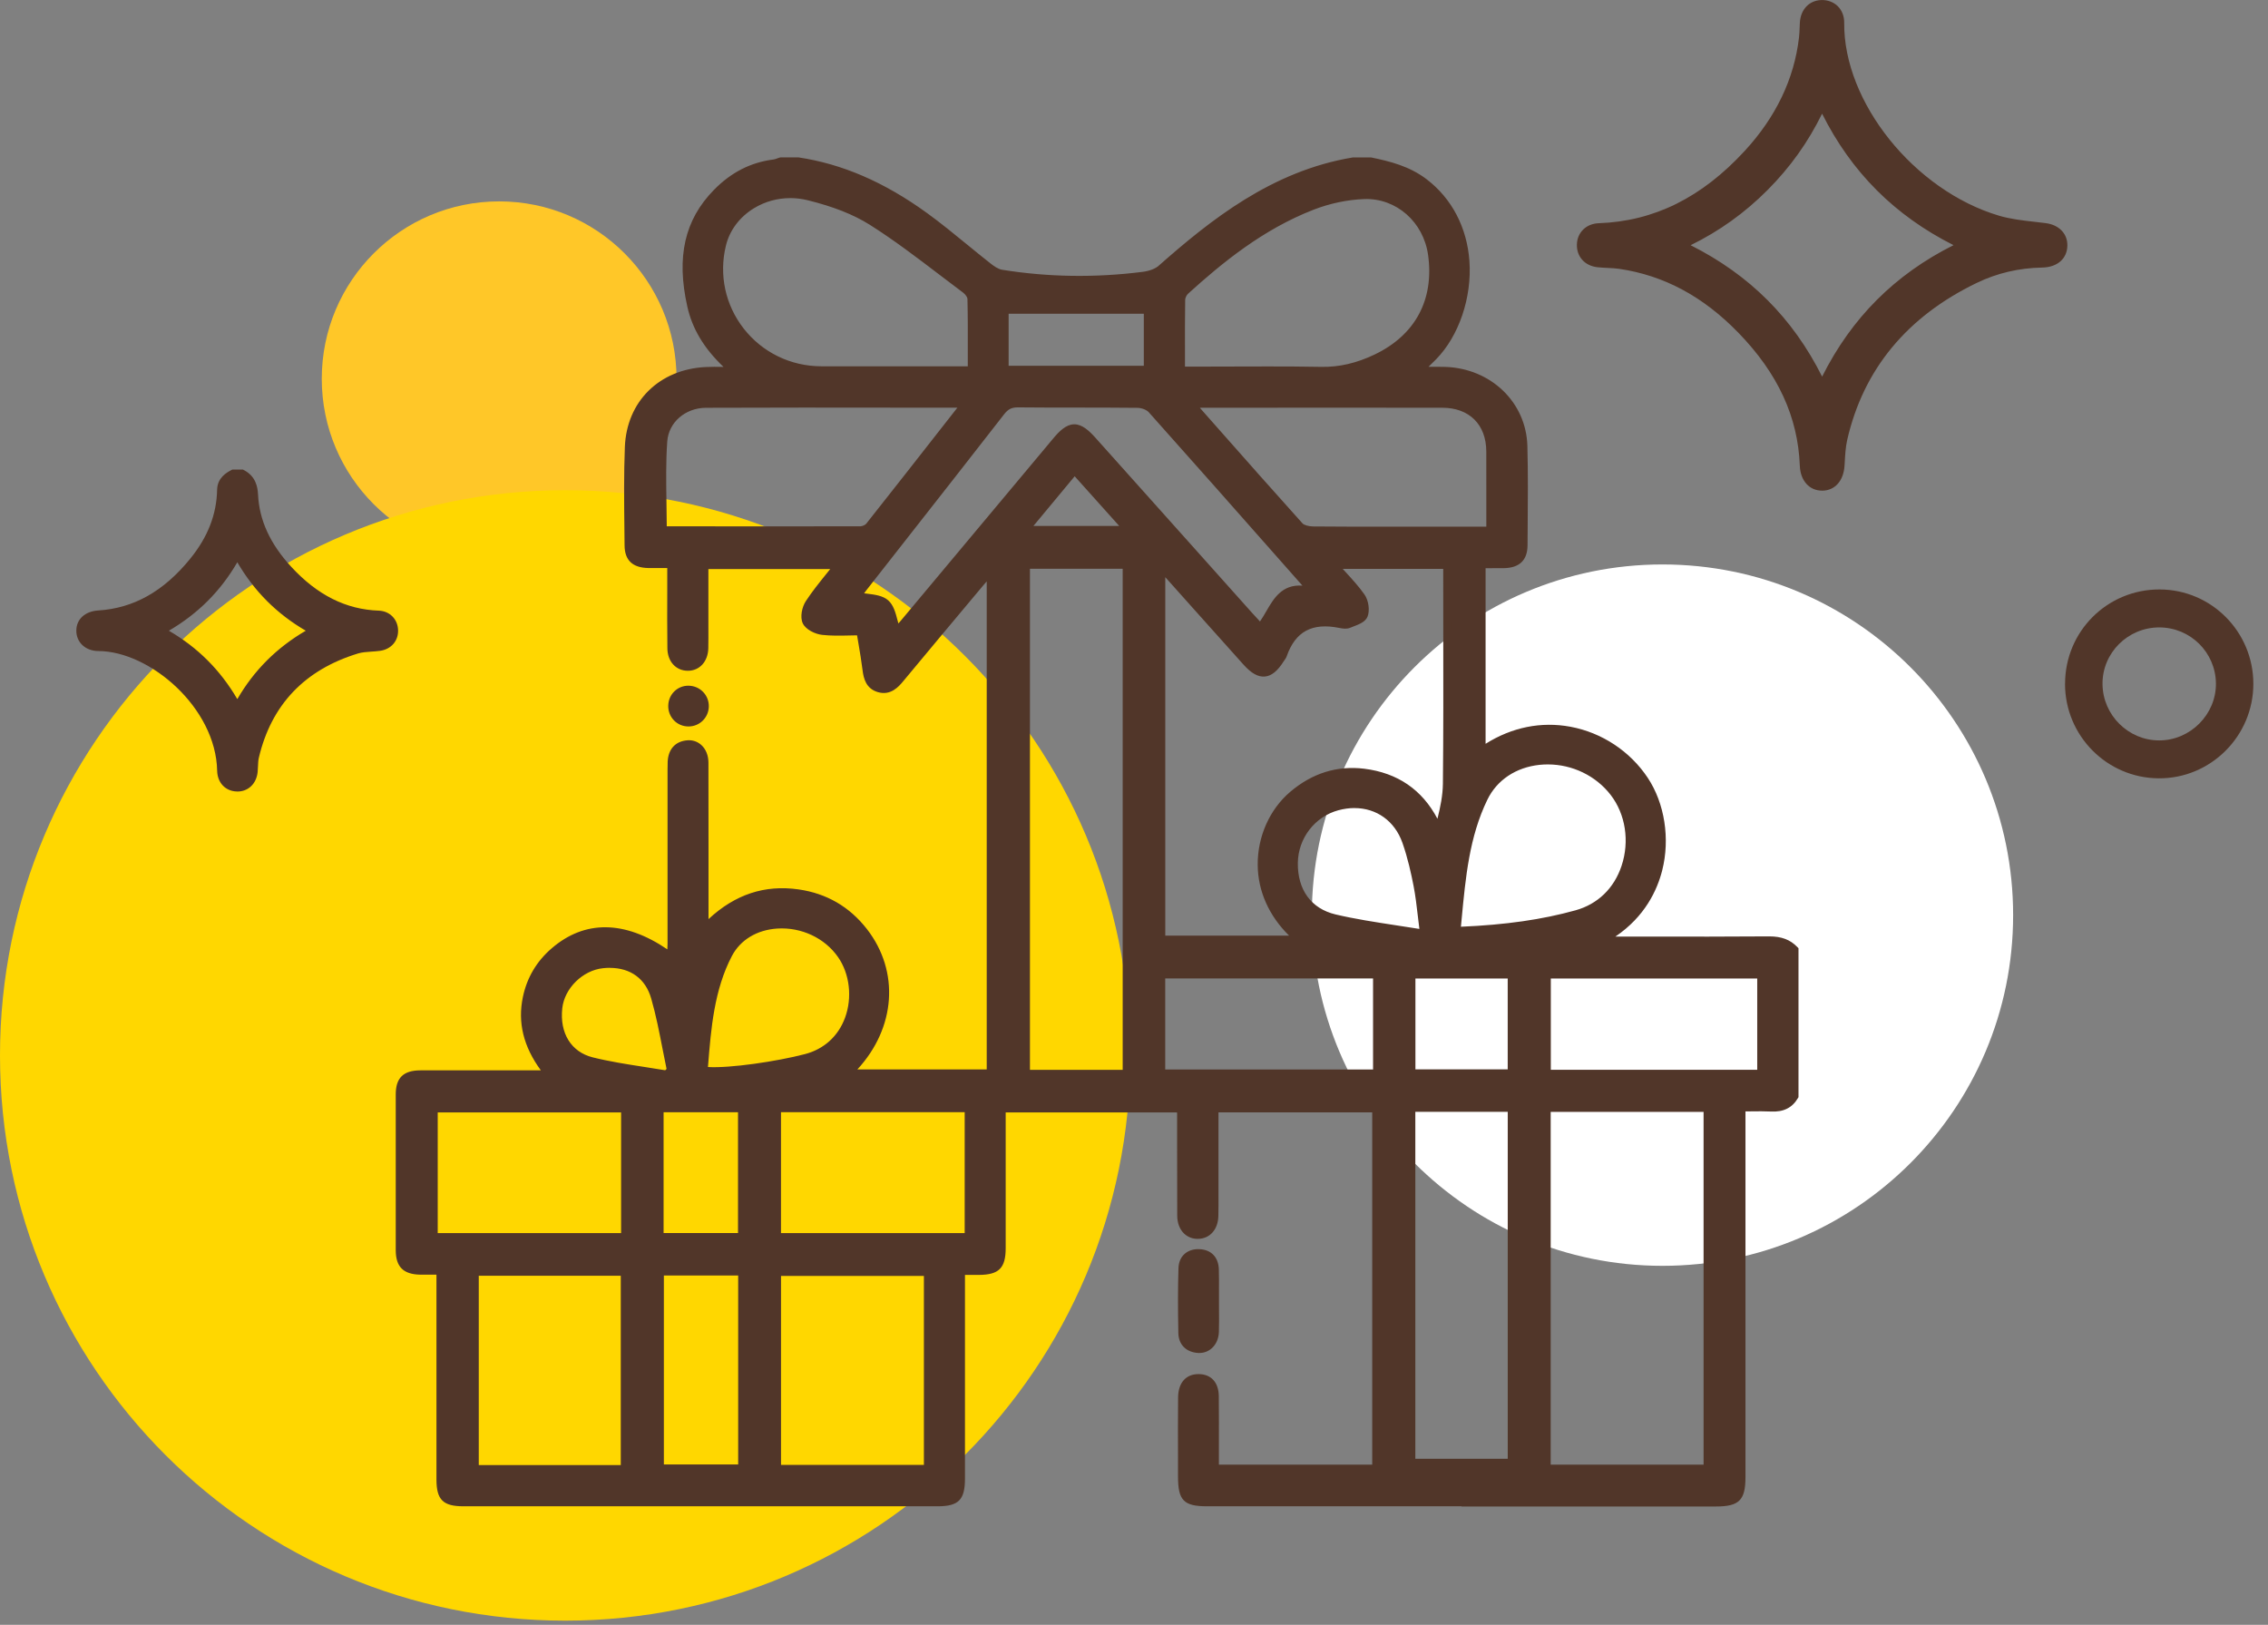 <svg width="141" height="101" viewBox="0 0 141 101" fill="none" xmlns="http://www.w3.org/2000/svg">
<rect x="0" y="0" width="141" height="101" fill="#808080" stroke="none"/>
<g clip-path="url(#clip0_1_256)">
<path d="M31.032 34.574C37.123 34.574 42.06 29.637 42.06 23.546C42.06 17.455 37.123 12.518 31.032 12.518C24.942 12.518 20.004 17.455 20.004 23.546C20.004 29.637 24.942 34.574 31.032 34.574Z" fill="#FFC728"/>
<path d="M103.355 78.686C115.395 78.686 125.155 68.926 125.155 56.886C125.155 44.847 115.395 35.087 103.355 35.087C91.316 35.087 81.556 44.847 81.556 56.886C81.556 68.926 91.316 78.686 103.355 78.686Z" fill="white"/>
<path d="M35.136 100.742C54.541 100.742 70.271 85.011 70.271 65.606C70.271 46.201 54.541 30.471 35.136 30.471C15.731 30.471 0 46.201 0 65.606C0 85.011 15.731 100.742 35.136 100.742Z" fill="#FFD700"/>
<path d="M15.003 29.573C15.475 29.827 15.629 30.23 15.655 30.758C15.744 32.617 16.591 34.156 17.819 35.49C19.355 37.159 21.197 38.259 23.538 38.342C24.023 38.359 24.354 38.721 24.362 39.183C24.372 39.65 24.072 40.001 23.579 40.07C23.102 40.139 22.602 40.111 22.151 40.25C18.74 41.288 16.542 43.504 15.716 47.01C15.647 47.307 15.662 47.628 15.632 47.936C15.578 48.487 15.231 48.823 14.734 48.813C14.239 48.805 13.893 48.451 13.88 47.9C13.803 43.943 9.666 40.098 6.119 40.083C5.509 40.083 5.122 39.701 5.124 39.196C5.127 38.683 5.509 38.367 6.13 38.329C8.663 38.167 10.574 36.874 12.123 34.966C13.187 33.656 13.844 32.166 13.877 30.448C13.885 29.991 14.18 29.76 14.534 29.57H15.001L15.003 29.573ZM9.694 39.208C11.951 40.357 13.603 42.032 14.754 44.261C15.901 42.017 17.565 40.365 19.807 39.206C17.558 38.052 15.903 36.387 14.752 34.151C13.6 36.403 11.926 38.057 9.694 39.211V39.208Z" fill="#513629"/>
<path d="M14.754 49.2C14.754 49.2 14.739 49.2 14.731 49.2C14.021 49.187 13.516 48.659 13.5 47.91C13.423 43.989 9.312 40.483 6.122 40.47C5.711 40.47 5.345 40.327 5.093 40.073C4.865 39.842 4.742 39.532 4.745 39.196C4.75 38.49 5.286 37.998 6.112 37.947C8.315 37.808 10.184 36.754 11.828 34.728C12.921 33.381 13.467 31.979 13.498 30.442C13.513 29.691 14.103 29.37 14.357 29.234L14.441 29.188H15.103L15.188 29.234C15.906 29.622 16.019 30.278 16.042 30.74C16.119 32.338 16.793 33.807 18.104 35.231C19.727 36.992 21.51 37.888 23.554 37.959C24.231 37.985 24.733 38.495 24.749 39.178C24.764 39.844 24.315 40.357 23.636 40.455C23.448 40.48 23.261 40.496 23.079 40.506C22.787 40.527 22.51 40.544 22.264 40.619C18.945 41.629 16.868 43.809 16.093 47.1C16.055 47.259 16.047 47.438 16.039 47.628C16.034 47.743 16.029 47.861 16.019 47.977C15.947 48.713 15.439 49.203 14.754 49.203V49.2ZM14.639 29.958C14.367 30.117 14.27 30.25 14.267 30.458C14.234 32.148 13.616 33.748 12.426 35.213C10.638 37.416 8.586 38.562 6.16 38.716C5.734 38.744 5.517 38.906 5.514 39.203C5.514 39.334 5.558 39.449 5.64 39.534C5.747 39.642 5.919 39.703 6.124 39.703C10.005 39.719 14.19 43.93 14.27 47.897C14.277 48.233 14.449 48.428 14.744 48.433C14.747 48.433 14.752 48.433 14.754 48.433C15.142 48.433 15.231 48.102 15.252 47.903C15.262 47.8 15.267 47.697 15.27 47.595C15.28 47.377 15.29 47.154 15.344 46.925C16.188 43.35 18.44 40.98 22.041 39.885C22.369 39.785 22.705 39.762 23.028 39.739C23.202 39.726 23.369 39.716 23.528 39.693C23.82 39.652 23.987 39.47 23.979 39.193C23.974 38.924 23.792 38.736 23.526 38.726C21.266 38.644 19.307 37.672 17.537 35.749C16.098 34.187 15.357 32.558 15.272 30.773C15.252 30.35 15.149 30.117 14.9 29.955H14.639V29.958ZM14.757 45.102L14.413 44.438C13.282 42.25 11.682 40.652 9.52 39.552L8.851 39.211L9.517 38.867C11.702 37.739 13.303 36.136 14.408 33.974L14.749 33.304L15.093 33.971C16.211 36.149 17.811 37.746 19.981 38.859L20.645 39.201L19.981 39.544C17.794 40.675 16.196 42.273 15.095 44.432L14.754 45.099L14.757 45.102ZM10.497 39.206C12.292 40.247 13.693 41.647 14.754 43.458C15.796 41.665 17.196 40.265 19.009 39.206C17.209 38.157 15.808 36.757 14.754 34.951C13.711 36.746 12.31 38.147 10.5 39.206H10.497Z" fill="#513629"/>
<path d="M128.143 15.247C128.14 15.85 127.712 16.229 126.958 16.244C125.473 16.273 124.052 16.596 122.724 17.237C118.443 19.304 115.55 22.541 114.465 27.247C114.34 27.791 114.322 28.362 114.286 28.924C114.242 29.652 113.875 30.111 113.286 30.117C112.691 30.122 112.306 29.665 112.278 28.939C112.149 25.554 110.654 22.787 108.349 20.417C106.246 18.253 103.748 16.778 100.716 16.334C100.265 16.268 99.803 16.283 99.349 16.232C98.76 16.165 98.403 15.762 98.416 15.213C98.429 14.672 98.821 14.28 99.406 14.259C103.217 14.126 106.238 12.369 108.749 9.641C110.641 7.586 111.896 5.199 112.221 2.383C112.257 2.07 112.26 1.752 112.278 1.434C112.311 0.808 112.68 0.403 113.239 0.387C113.827 0.369 114.273 0.772 114.268 1.418C114.222 6.414 118.589 12.12 124.167 13.777C125.116 14.059 126.135 14.123 127.127 14.252C127.732 14.329 128.143 14.695 128.14 15.249L128.143 15.247ZM104.202 15.237C108.39 17.15 111.39 20.148 113.278 24.303C115.173 20.143 118.166 17.14 122.336 15.242C118.164 13.329 115.166 10.338 113.27 6.163C112.373 8.22 111.154 9.994 109.61 11.541C108.056 13.1 106.271 14.329 104.202 15.237Z" fill="#513629"/>
<path d="M113.273 30.499C112.483 30.499 111.929 29.878 111.893 28.952C111.778 25.913 110.529 23.21 108.074 20.684C105.876 18.422 103.45 17.122 100.662 16.711C100.432 16.678 100.196 16.665 99.947 16.655C99.739 16.645 99.524 16.634 99.308 16.611C98.529 16.524 98.016 15.957 98.034 15.203C98.052 14.449 98.613 13.903 99.395 13.875C102.827 13.754 105.794 12.285 108.469 9.379C110.411 7.271 111.544 4.901 111.842 2.336C111.867 2.126 111.875 1.916 111.883 1.69C111.885 1.598 111.89 1.505 111.896 1.413C111.939 0.592 112.475 0.026 113.229 0.003C113.619 -0.01 113.988 0.126 114.25 0.382C114.514 0.641 114.658 1.01 114.653 1.421C114.606 6.355 119.015 11.844 124.278 13.408C124.983 13.618 125.757 13.706 126.506 13.79C126.732 13.816 126.955 13.841 127.178 13.87C128.002 13.975 128.532 14.518 128.527 15.252C128.522 16.073 127.909 16.614 126.965 16.632C125.519 16.657 124.149 16.978 122.893 17.586C118.559 19.676 115.85 22.956 114.842 27.334C114.74 27.78 114.712 28.268 114.686 28.742L114.673 28.947C114.617 29.883 114.076 30.494 113.293 30.501H113.278L113.273 30.499ZM113.278 0.769C113.278 0.769 113.26 0.769 113.252 0.769C112.77 0.785 112.678 1.203 112.665 1.452C112.66 1.541 112.657 1.631 112.652 1.721C112.642 1.949 112.634 2.188 112.606 2.426C112.291 5.158 111.088 7.671 109.036 9.902C106.215 12.967 103.071 14.518 99.421 14.644C99.047 14.657 98.811 14.88 98.8 15.221C98.793 15.575 99.008 15.803 99.393 15.847C99.585 15.867 99.778 15.878 99.983 15.888C100.239 15.901 100.506 15.914 100.773 15.952C103.694 16.38 106.335 17.794 108.623 20.148C111.216 22.818 112.537 25.688 112.66 28.924C112.67 29.168 112.747 29.729 113.27 29.729H113.278C113.773 29.724 113.881 29.206 113.899 28.898L113.911 28.696C113.94 28.191 113.97 27.67 114.086 27.16C115.15 22.543 117.999 19.089 122.552 16.891C123.908 16.237 125.388 15.891 126.945 15.86C127.478 15.85 127.75 15.644 127.753 15.244C127.755 14.767 127.281 14.654 127.076 14.629C126.858 14.601 126.637 14.575 126.414 14.552C125.632 14.465 124.824 14.372 124.055 14.144C118.489 12.492 113.829 6.663 113.881 1.413C113.881 1.211 113.822 1.044 113.709 0.931C113.601 0.826 113.452 0.772 113.275 0.772L113.278 0.769ZM113.278 25.231L112.929 24.462C111.07 20.371 108.164 17.468 104.043 15.585L103.26 15.229L104.048 14.883C106.066 13.998 107.797 12.816 109.339 11.269C110.872 9.728 112.044 8.007 112.916 6.006L113.263 5.216L113.619 6.004C115.478 10.1 118.382 13.005 122.495 14.893L123.262 15.244L122.495 15.593C118.4 17.458 115.499 20.358 113.627 24.464L113.275 25.234L113.278 25.231ZM105.104 15.242C108.769 17.086 111.454 19.768 113.28 23.41C115.117 19.753 117.799 17.07 121.449 15.239C117.789 13.393 115.104 10.707 113.278 7.066C112.409 8.84 111.295 10.4 109.887 11.813C108.469 13.236 106.9 14.362 105.107 15.242H105.104Z" fill="#513629"/>
<path d="M128.384 42.504C128.384 39.244 131.01 36.628 134.27 36.641C137.488 36.654 140.089 39.275 140.089 42.509C140.089 45.758 137.434 48.405 134.2 48.382C130.979 48.359 128.381 45.733 128.381 42.504H128.384ZM134.241 39.001C132.282 39.001 130.689 40.591 130.712 42.532C130.733 44.453 132.315 46.023 134.231 46.025C136.17 46.028 137.783 44.407 137.763 42.481C137.739 40.55 136.175 39.003 134.241 39.001Z" fill="#513629"/>
<path d="M111.562 68.12C111.239 68.676 110.747 68.858 110.121 68.828C109.533 68.797 108.941 68.82 108.269 68.82V69.766C108.269 77.114 108.269 84.462 108.269 91.809C108.269 93.099 107.992 93.379 106.694 93.379C96.146 93.379 85.595 93.379 75.047 93.379C73.741 93.379 73.493 93.125 73.493 91.794C73.493 90.155 73.482 88.516 73.498 86.88C73.505 86.09 73.875 85.677 74.511 85.677C75.136 85.677 75.511 86.072 75.516 86.8C75.529 88.285 75.521 89.773 75.521 91.309H85.569V68.899H75.498C75.498 70.474 75.498 72.031 75.498 73.587C75.498 74.257 75.511 74.929 75.493 75.598C75.475 76.301 75.077 76.745 74.495 76.76C73.885 76.775 73.454 76.314 73.449 75.575C73.436 73.464 73.444 71.356 73.441 69.246C73.441 69.148 73.423 69.053 73.408 68.899H62.272C62.272 69.166 62.272 69.433 62.272 69.697C62.272 72.328 62.272 74.96 62.272 77.591C62.272 78.694 61.967 78.994 60.862 78.999C60.518 78.999 60.177 78.999 59.741 78.999C59.741 79.322 59.741 79.586 59.741 79.85C59.741 83.872 59.741 87.893 59.741 91.914C59.741 93.094 59.469 93.379 58.307 93.381C48.477 93.384 38.647 93.384 28.819 93.381C27.69 93.381 27.395 93.084 27.395 91.978C27.395 87.957 27.395 83.936 27.395 79.914C27.395 79.645 27.395 79.373 27.395 78.981C26.949 78.981 26.541 78.989 26.131 78.981C25.223 78.963 24.867 78.617 24.864 77.716C24.859 74.49 24.859 71.264 24.864 68.035C24.864 67.14 25.223 66.794 26.144 66.794C28.526 66.789 30.909 66.794 33.292 66.794C33.533 66.794 33.771 66.794 34.151 66.794C32.948 65.34 32.389 63.811 32.763 62.034C33.007 60.877 33.579 59.913 34.474 59.143C36.52 57.381 38.998 57.484 41.719 59.492C41.734 59.19 41.76 58.931 41.76 58.674C41.763 55.124 41.76 51.575 41.76 48.026C41.76 47.803 41.755 47.579 41.765 47.356C41.799 46.72 42.119 46.323 42.765 46.276C43.343 46.236 43.781 46.718 43.784 47.4C43.794 49.982 43.789 52.562 43.789 55.145C43.789 55.958 43.789 56.774 43.789 57.748C45.443 56.014 47.336 55.222 49.603 55.543C51.272 55.779 52.647 56.571 53.686 57.905C55.779 60.59 55.386 64.206 52.68 66.735H61.598V35.477C61.346 35.756 61.151 35.964 60.969 36.182C59.297 38.18 57.622 40.178 55.958 42.181C55.607 42.604 55.23 42.96 54.632 42.776C54.075 42.604 53.94 42.14 53.876 41.611C53.781 40.829 53.632 40.055 53.501 39.239C52.675 39.239 51.901 39.298 51.144 39.214C50.78 39.172 50.282 38.937 50.144 38.644C50.003 38.352 50.118 37.808 50.318 37.503C50.849 36.697 51.485 35.964 52.144 35.12H43.786C43.786 36.218 43.786 37.326 43.786 38.436C43.786 39.057 43.799 39.678 43.784 40.298C43.766 40.986 43.348 41.442 42.771 41.442C42.188 41.442 41.76 41.001 41.752 40.298C41.732 38.588 41.745 36.877 41.745 35.054C41.242 35.054 40.78 35.061 40.319 35.054C39.485 35.036 39.098 34.705 39.09 33.9C39.072 31.863 39.026 29.827 39.108 27.793C39.218 25.067 41.152 23.205 43.891 23.069C44.402 23.043 44.912 23.066 45.658 23.066C44.243 21.858 43.34 20.576 42.983 18.986C42.409 16.416 42.601 14 44.566 11.992C45.553 10.982 46.723 10.343 48.136 10.169C48.279 10.151 48.415 10.084 48.554 10.041C48.903 10.041 49.249 10.041 49.598 10.041C52.532 10.472 55.117 11.736 57.486 13.452C58.848 14.436 60.118 15.552 61.444 16.591C61.685 16.78 61.977 16.975 62.267 17.022C65.196 17.494 68.14 17.527 71.082 17.152C71.474 17.104 71.925 16.965 72.213 16.711C75.713 13.621 79.373 10.828 84.156 10.041H85.2C86.39 10.287 87.544 10.582 88.549 11.349C92.225 14.149 91.566 19.658 89.103 22.161C88.852 22.418 88.591 22.664 88.183 23.061C88.883 23.061 89.368 23.049 89.855 23.061C92.55 23.148 94.638 25.118 94.71 27.721C94.766 29.778 94.733 31.84 94.72 33.9C94.715 34.695 94.323 35.046 93.502 35.061C93.038 35.069 92.573 35.061 92.114 35.061V46.715C95.877 44.043 100.247 45.492 102.237 48.492C104.055 51.234 103.843 56.166 99.575 58.438C99.903 58.453 100.137 58.474 100.373 58.474C103.573 58.474 106.774 58.489 109.975 58.464C110.608 58.459 111.131 58.592 111.567 59.046V68.132L111.562 68.12ZM80.812 58.417C77.337 55.563 78.132 51.329 80.371 49.421C81.651 48.333 83.125 47.833 84.779 48.038C86.99 48.313 88.547 49.505 89.432 51.649C89.696 50.652 89.95 49.69 89.957 48.726C90.001 44.435 89.975 40.142 89.975 35.849V35.11H82.897C83.531 35.828 84.136 36.423 84.615 37.108C84.818 37.398 84.903 37.936 84.772 38.247C84.659 38.516 84.174 38.647 83.833 38.79C83.687 38.852 83.484 38.821 83.318 38.788C81.594 38.439 80.358 38.983 79.753 40.709C79.722 40.801 79.65 40.878 79.599 40.963C78.932 42.024 78.337 42.083 77.499 41.152C75.921 39.401 74.354 37.639 72.785 35.885C72.615 35.695 72.441 35.508 72.184 35.231V58.423H80.807L80.812 58.417ZM96.149 68.858V91.302H106.166V68.858H96.149ZM70.051 66.76V35.1H63.773V66.76H70.051ZM87.734 68.856V90.937H93.992V68.856H87.734ZM60.423 23.028C60.423 21.484 60.438 20.027 60.405 18.571C60.4 18.368 60.203 18.114 60.023 17.978C58.099 16.544 56.227 15.024 54.199 13.749C53.029 13.013 51.642 12.536 50.288 12.203C47.825 11.595 45.417 13.016 44.881 15.208C43.909 19.194 46.92 23.015 51.052 23.025C53.906 23.033 56.758 23.025 59.613 23.025H60.42L60.423 23.028ZM73.413 23.046C73.785 23.046 74.054 23.046 74.323 23.046C76.929 23.046 79.535 23.013 82.138 23.061C83.369 23.084 84.487 22.787 85.575 22.266C88.208 21.005 89.437 18.724 89.039 15.826C88.747 13.693 86.959 12.039 84.803 12.118C83.713 12.159 82.579 12.403 81.561 12.8C78.56 13.967 76.055 15.919 73.692 18.063C73.546 18.194 73.426 18.435 73.423 18.627C73.4 20.061 73.41 21.497 73.41 23.046H73.413ZM55.737 39.257C55.889 39.088 56.055 38.916 56.209 38.734C59.361 34.966 62.511 31.196 65.665 27.429C66.547 26.375 66.999 26.365 67.919 27.393C71.164 31.017 74.406 34.643 77.647 38.267C77.87 38.519 78.104 38.762 78.347 39.026C79.25 37.97 79.445 36.164 81.589 36.777C81.353 36.474 81.274 36.359 81.181 36.254C77.993 32.645 74.811 29.034 71.602 25.446C71.41 25.231 71.013 25.098 70.71 25.093C68.23 25.064 65.747 25.093 63.265 25.064C62.785 25.059 62.505 25.226 62.221 25.593C59.371 29.252 56.502 32.899 53.642 36.551C53.511 36.721 53.396 36.903 53.283 37.067C53.916 37.205 54.653 37.164 55.047 37.513C55.445 37.864 55.502 38.603 55.737 39.26V39.257ZM59.99 25.154C59.802 25.11 59.736 25.082 59.669 25.082C54.411 25.082 49.151 25.067 43.894 25.09C42.514 25.095 41.324 26.057 41.229 27.419C41.101 29.237 41.198 31.071 41.198 32.899C41.298 32.93 41.368 32.971 41.434 32.971C45.453 32.976 49.472 32.981 53.488 32.971C53.678 32.971 53.934 32.863 54.05 32.717C56.02 30.232 57.974 27.732 59.992 25.157L59.99 25.154ZM92.661 32.992C92.661 31.268 92.668 29.66 92.661 28.05C92.65 26.236 91.496 25.09 89.665 25.087C84.68 25.08 79.691 25.085 74.706 25.087C74.531 25.087 74.359 25.126 74.088 25.157C76.37 27.737 78.563 30.232 80.786 32.699C80.961 32.894 81.348 32.974 81.64 32.979C83.849 33.002 86.057 32.992 88.265 32.992C89.698 32.992 91.135 32.992 92.666 32.992H92.661ZM57.697 91.317V79.055H48.303V91.317H57.697ZM38.849 91.327V79.045H29.509V91.327H38.849ZM48.297 68.879V76.906H60.231V68.879H48.297ZM38.87 68.894H26.957V76.906H38.87V68.894ZM90.542 57.874C93.163 57.779 95.61 57.505 98.021 56.833C101.388 55.897 102.214 51.68 100.337 49.254C98.182 46.469 93.681 46.62 92.235 49.603C90.991 52.17 90.822 54.983 90.542 57.871V57.874ZM85.618 60.564H72.184V66.735H85.618V60.564ZM109.5 66.758V60.569H96.154V66.758H109.5ZM43.737 66.558C45.045 66.74 48.351 66.232 50.111 65.77C53.096 64.988 53.765 61.434 52.311 59.346C50.585 56.866 46.592 56.794 45.276 59.305C44.094 61.562 43.94 64.073 43.737 66.555V66.558ZM41.016 79.03V91.286H46.148V79.03H41.016ZM88.539 58.048C88.38 56.84 88.306 55.927 88.134 55.032C87.954 54.111 87.742 53.191 87.431 52.309C86.788 50.48 85.021 49.611 83.138 50.118C81.576 50.541 80.453 51.996 80.43 53.629C80.404 55.358 81.284 56.689 82.974 57.089C84.741 57.507 86.554 57.715 88.542 58.048H88.539ZM40.998 68.881V76.903H46.141V68.881H40.998ZM93.989 66.73V60.569H87.739V66.73H93.989ZM41.442 66.799L41.722 66.524C41.398 65.009 41.16 63.47 40.732 61.985C40.293 60.462 39.049 59.759 37.462 59.926C36.074 60.072 34.853 61.272 34.702 62.642C34.525 64.255 35.282 65.596 36.787 65.97C38.313 66.35 39.888 66.529 41.442 66.799ZM71.366 22.992V19.248H62.449V22.992H71.366ZM70.153 32.948C68.974 31.632 67.904 30.442 66.804 29.214C65.763 30.468 64.765 31.668 63.703 32.948H70.153Z" fill="#513629"/>
<path d="M90.871 93.633C85.595 93.633 80.322 93.633 75.047 93.633C73.593 93.633 73.239 93.271 73.236 91.791V90.717C73.231 89.457 73.228 88.155 73.241 86.872C73.249 85.959 73.723 85.416 74.511 85.416C75.293 85.416 75.765 85.931 75.772 86.793C75.783 87.844 75.78 88.893 75.778 89.963V91.045H85.31V69.148H75.752V73.58C75.752 73.78 75.752 73.977 75.752 74.177C75.754 74.641 75.757 75.124 75.744 75.598C75.724 76.424 75.221 76.991 74.498 77.009C74.154 77.022 73.844 76.901 73.608 76.675C73.341 76.416 73.19 76.024 73.187 75.57C73.18 74.152 73.18 72.731 73.18 71.313C73.18 70.62 73.18 69.93 73.18 69.24C73.18 69.212 73.18 69.181 73.174 69.151H62.523V72.218C62.523 74.008 62.523 75.796 62.523 77.586C62.523 78.824 62.103 79.245 60.856 79.25C60.626 79.25 60.395 79.25 60.136 79.25H59.992V82.861C59.992 85.877 59.992 88.893 59.992 91.909C59.992 93.23 59.597 93.63 58.302 93.633C48.472 93.635 38.644 93.635 28.814 93.633C27.544 93.633 27.137 93.23 27.134 91.973C27.134 89.068 27.134 86.165 27.134 83.261V79.235H26.975C26.683 79.235 26.4 79.237 26.121 79.235C25.072 79.214 24.605 78.745 24.603 77.714C24.598 74.295 24.598 71.128 24.603 68.032C24.603 66.999 25.077 66.537 26.139 66.535C27.824 66.529 29.509 66.532 31.194 66.532H33.623C32.54 65.055 32.176 63.56 32.507 61.977C32.758 60.772 33.363 59.751 34.302 58.946C36.351 57.181 38.829 57.207 41.488 59.013C41.496 58.895 41.501 58.779 41.501 58.669C41.501 56.184 41.501 53.699 41.501 51.216V48.02V47.859C41.501 47.684 41.501 47.51 41.509 47.338C41.55 46.551 42.001 46.069 42.748 46.017C43.068 45.994 43.376 46.102 43.609 46.318C43.886 46.574 44.04 46.959 44.043 47.397C44.05 49.282 44.05 51.17 44.048 53.055V57.133C45.705 55.594 47.541 54.989 49.641 55.286C51.38 55.532 52.809 56.358 53.891 57.746C55.948 60.387 55.684 63.901 53.301 66.478H61.344V36.141C61.282 36.21 61.223 36.277 61.167 36.344L60.659 36.949C59.156 38.744 57.651 40.539 56.156 42.342C55.884 42.668 55.378 43.273 54.555 43.017C53.852 42.799 53.688 42.199 53.622 41.64C53.555 41.099 53.465 40.568 53.37 40.006C53.342 39.837 53.314 39.665 53.283 39.493C53.116 39.493 52.95 39.498 52.785 39.503C52.209 39.516 51.665 39.526 51.113 39.465C50.664 39.413 50.093 39.134 49.91 38.752C49.721 38.357 49.862 37.721 50.103 37.359C50.485 36.777 50.918 36.239 51.377 35.669C51.455 35.572 51.534 35.474 51.614 35.374H44.04V38.434C44.04 38.621 44.04 38.806 44.04 38.993C44.04 39.421 44.045 39.865 44.035 40.301C44.014 41.122 43.494 41.696 42.765 41.696C42.024 41.696 41.498 41.122 41.491 40.298C41.475 39.083 41.48 37.885 41.483 36.615C41.483 36.185 41.483 35.751 41.483 35.31H41.275C40.944 35.31 40.627 35.313 40.309 35.31C39.321 35.29 38.836 34.828 38.829 33.902L38.818 32.84C38.8 31.184 38.78 29.47 38.847 27.785C38.959 24.957 40.98 22.959 43.871 22.815C44.215 22.797 44.563 22.802 44.963 22.807C44.968 22.807 44.974 22.807 44.979 22.807C43.758 21.643 43.037 20.435 42.727 19.043C42.04 15.965 42.563 13.667 44.376 11.813C45.451 10.713 46.669 10.092 48.097 9.912C48.167 9.905 48.243 9.874 48.328 9.843C48.377 9.825 48.423 9.807 48.472 9.794L48.549 9.782H49.628C52.355 10.187 54.971 11.315 57.63 13.241C58.494 13.867 59.333 14.554 60.146 15.219C60.618 15.606 61.108 16.006 61.595 16.388C61.777 16.532 62.049 16.727 62.3 16.768C65.155 17.229 68.097 17.273 71.041 16.898C71.454 16.845 71.826 16.704 72.033 16.519C75.231 13.698 79.066 10.618 84.105 9.787H84.146H85.241C86.403 10.025 87.624 10.328 88.693 11.143C90.26 12.338 91.204 14.144 91.353 16.229C91.514 18.494 90.699 20.894 89.275 22.341C89.132 22.487 88.983 22.631 88.808 22.802H88.819C89.198 22.8 89.527 22.797 89.852 22.807C92.689 22.9 94.882 25.01 94.956 27.716C95.002 29.414 94.987 31.14 94.974 32.809L94.966 33.902C94.959 34.823 94.466 35.3 93.494 35.318C93.174 35.323 92.85 35.323 92.53 35.32H92.358V46.236C93.997 45.205 95.813 44.838 97.636 45.176C99.59 45.54 101.342 46.697 102.44 48.351C103.491 49.934 103.835 52.137 103.34 54.096C103.03 55.325 102.27 56.974 100.429 58.218H102.473C104.925 58.223 107.464 58.228 109.959 58.207C109.972 58.207 109.982 58.207 109.995 58.207C110.759 58.207 111.298 58.412 111.739 58.869L111.811 58.943V68.202L111.775 68.261C111.424 68.861 110.875 69.135 110.1 69.094C109.705 69.074 109.303 69.079 108.874 69.084C108.756 69.084 108.638 69.084 108.515 69.087V91.82C108.515 93.253 108.12 93.645 106.684 93.645C101.409 93.645 96.136 93.645 90.86 93.645L90.871 93.633ZM74.503 85.928C74.311 85.928 73.762 85.941 73.754 86.877C73.741 88.157 73.744 89.457 73.746 90.717V91.791C73.749 92.984 73.882 93.12 75.047 93.12C85.595 93.12 96.146 93.12 106.694 93.12C107.851 93.12 108.013 92.961 108.013 91.807V68.563H108.269C108.479 68.563 108.682 68.563 108.879 68.558C109.315 68.553 109.723 68.548 110.136 68.568C110.695 68.599 111.057 68.435 111.308 68.045V59.138C110.975 58.831 110.559 58.705 109.975 58.705C107.477 58.725 104.94 58.723 102.483 58.718H100.37C100.211 58.718 100.052 58.707 99.867 58.694C99.775 58.689 99.672 58.684 99.562 58.679L98.629 58.636L99.454 58.197C101.675 57.015 102.529 55.237 102.853 53.955C103.314 52.132 102.996 50.085 102.024 48.618C101.003 47.079 99.375 46.002 97.554 45.664C96.274 45.425 94.317 45.448 92.263 46.907L91.858 47.195V34.789H92.545C92.861 34.789 93.179 34.795 93.497 34.789C94.189 34.777 94.459 34.523 94.464 33.884L94.471 32.792C94.484 31.127 94.499 29.404 94.453 27.716C94.387 25.285 92.407 23.387 89.847 23.305C89.532 23.295 89.209 23.297 88.834 23.3C88.637 23.3 88.424 23.302 88.185 23.302H87.557L88.383 22.497C88.593 22.294 88.76 22.13 88.924 21.964C90.25 20.617 91.006 18.373 90.855 16.247C90.717 14.311 89.845 12.636 88.398 11.533C87.424 10.79 86.275 10.505 85.18 10.277H84.184C79.291 11.089 75.529 14.113 72.39 16.883C71.982 17.242 71.366 17.355 71.123 17.386C68.13 17.768 65.139 17.722 62.236 17.252C61.867 17.193 61.523 16.95 61.295 16.77C60.803 16.386 60.313 15.983 59.838 15.596C59.033 14.937 58.2 14.254 57.348 13.639C54.763 11.769 52.226 10.669 49.59 10.277H48.608C48.58 10.287 48.551 10.297 48.523 10.307C48.42 10.346 48.305 10.387 48.179 10.402C46.869 10.566 45.751 11.138 44.761 12.151C43.081 13.87 42.599 16.019 43.248 18.909C43.573 20.368 44.397 21.622 45.84 22.851L46.369 23.302H45.674C45.417 23.302 45.192 23.302 44.981 23.297C44.571 23.292 44.248 23.29 43.919 23.305C41.306 23.433 39.483 25.234 39.38 27.783C39.313 29.455 39.331 31.16 39.352 32.812L39.362 33.876C39.367 34.525 39.624 34.761 40.339 34.777C40.652 34.784 40.965 34.782 41.293 34.779H42.017V35.033C42.017 35.564 42.017 36.085 42.017 36.597C42.014 37.864 42.011 39.062 42.024 40.273C42.029 40.814 42.329 41.163 42.786 41.163C43.224 41.163 43.527 40.803 43.542 40.267C43.553 39.839 43.55 39.398 43.548 38.975C43.548 38.788 43.548 38.6 43.548 38.413V34.841H52.688L52.365 35.256C52.173 35.502 51.983 35.738 51.798 35.969C51.347 36.531 50.921 37.059 50.552 37.621C50.385 37.875 50.306 38.324 50.393 38.511C50.477 38.69 50.875 38.901 51.19 38.937C51.706 38.995 52.234 38.983 52.793 38.97C53.032 38.965 53.273 38.96 53.519 38.96H53.737L53.773 39.175C53.811 39.421 53.852 39.662 53.893 39.901C53.991 40.468 54.081 41.006 54.147 41.558C54.219 42.147 54.37 42.396 54.724 42.507C55.145 42.637 55.409 42.437 55.776 41.993C57.274 40.193 58.776 38.395 60.282 36.6L60.79 35.995C60.913 35.846 61.044 35.703 61.192 35.538L61.872 34.782V66.968H52.05L52.524 66.524C55.109 64.106 55.512 60.618 53.501 58.038C52.506 56.761 51.188 55.999 49.585 55.773C47.472 55.476 45.643 56.173 43.991 57.902L43.55 58.366V53.034C43.55 51.149 43.553 49.264 43.545 47.379C43.545 47.09 43.445 46.833 43.276 46.674C43.145 46.553 42.983 46.5 42.801 46.51C42.309 46.546 42.065 46.81 42.04 47.346C42.032 47.51 42.032 47.674 42.032 47.838V48.002V51.198C42.032 53.683 42.032 56.168 42.032 58.654C42.032 58.836 42.019 59.015 42.006 59.205C42.001 59.295 41.993 59.387 41.988 59.487L41.963 59.962L41.581 59.679C38.957 57.743 36.626 57.623 34.656 59.32C33.805 60.051 33.258 60.977 33.028 62.07C32.694 63.662 33.117 65.106 34.364 66.614L34.71 67.035H31.212C29.527 67.035 27.844 67.035 26.159 67.035C25.377 67.035 25.136 67.268 25.136 68.022C25.131 71.118 25.131 74.282 25.136 77.701C25.136 78.46 25.375 78.696 26.152 78.709C26.429 78.714 26.706 78.714 26.993 78.709H27.667V83.249C27.667 86.152 27.667 89.057 27.667 91.961C27.667 92.925 27.855 93.107 28.834 93.107C38.665 93.109 48.495 93.109 58.323 93.107C59.333 93.107 59.5 92.938 59.5 91.897C59.5 88.88 59.5 85.864 59.5 82.848V78.724H60.159C60.415 78.724 60.646 78.724 60.877 78.724C61.849 78.722 62.031 78.537 62.034 77.573C62.034 75.783 62.034 73.995 62.034 72.205V68.625H73.659L73.682 68.858C73.687 68.909 73.692 68.956 73.698 68.997C73.708 69.087 73.716 69.156 73.716 69.228C73.716 69.92 73.716 70.61 73.716 71.302C73.716 72.721 73.716 74.139 73.723 75.557C73.723 75.873 73.818 76.134 73.987 76.298C74.121 76.429 74.298 76.498 74.508 76.488C74.962 76.478 75.242 76.134 75.254 75.575C75.267 75.108 75.265 74.631 75.262 74.172C75.262 73.972 75.262 73.772 75.262 73.572V68.627H85.846V91.55H75.285V89.952C75.288 88.886 75.29 87.837 75.28 86.788C75.275 86.211 75.024 85.918 74.531 85.918H74.523L74.503 85.928ZM39.106 91.584H29.252V78.788H39.106V91.584ZM29.765 91.071H38.593V79.302H29.765V91.071ZM57.953 91.573H48.046V78.799H57.953V91.573ZM48.556 91.06H57.438V79.312H48.556V91.06ZM106.425 91.558H95.895V68.602H106.425V91.558ZM96.405 91.045H105.91V69.115H96.405V91.045ZM46.405 91.545H40.76V78.776H46.405V91.545ZM41.273 91.032H45.892V79.289H41.273V91.032ZM94.248 91.194H87.478V68.599H94.248V91.194ZM87.99 90.681H93.735V69.112H87.99V90.681ZM60.487 77.163H48.041V68.622H60.487V77.163ZM48.554 76.65H59.974V69.135H48.554V76.65ZM39.126 77.163H26.701V68.638H39.126V77.163ZM27.213 76.65H38.613V69.151H27.213V76.65ZM46.394 77.16H40.742V68.625H46.394V77.16ZM41.255 76.647H45.882V69.138H41.255V76.647ZM41.527 67.076L41.396 67.053C40.924 66.971 40.45 66.899 39.975 66.825C38.903 66.658 37.795 66.486 36.723 66.222C35.141 65.829 34.248 64.414 34.446 62.616C34.61 61.126 35.92 59.831 37.434 59.674C39.195 59.487 40.519 60.328 40.978 61.918C41.278 62.962 41.488 64.042 41.693 65.088C41.783 65.55 41.873 66.014 41.973 66.473L42.001 66.612L41.529 67.076H41.527ZM37.911 60.161C37.775 60.161 37.634 60.169 37.487 60.185C36.228 60.318 35.092 61.434 34.956 62.675C34.787 64.224 35.51 65.393 36.849 65.727C37.898 65.988 38.995 66.158 40.057 66.322C40.491 66.388 40.924 66.455 41.355 66.529L41.44 66.445C41.352 66.027 41.27 65.609 41.188 65.188C40.986 64.152 40.778 63.083 40.483 62.062C40.132 60.841 39.203 60.164 37.908 60.164L37.911 60.161ZM70.307 67.017H63.516V34.841H70.307V67.017ZM64.031 66.504H69.797V35.354H64.031V66.504ZM109.757 67.014H95.897V60.313H109.757V67.014ZM96.413 66.501H109.246V60.826H96.413V66.501ZM85.875 66.994H71.928V60.31H85.875V66.994ZM72.441 66.481H85.362V60.823H72.441V66.481ZM94.246 66.986H87.483V60.313H94.246V66.986ZM87.996 66.473H93.733V60.826H87.996V66.473ZM44.409 66.853C44.14 66.853 43.902 66.84 43.704 66.812L43.463 66.778L43.509 66.206C43.699 63.839 43.894 61.392 45.05 59.19C45.663 58.023 46.846 57.299 48.297 57.21C49.975 57.102 51.596 57.869 52.524 59.202C53.352 60.395 53.542 62.018 53.019 63.439C52.534 64.75 51.526 65.668 50.177 66.022C48.705 66.409 46.017 66.855 44.409 66.855V66.853ZM44.014 66.327C45.353 66.412 48.295 65.983 50.047 65.524C51.229 65.214 52.114 64.411 52.537 63.26C52.996 62.013 52.827 60.536 52.101 59.495C51.275 58.307 49.823 57.628 48.328 57.72C47.059 57.8 46.03 58.423 45.502 59.425C44.397 61.536 44.204 63.931 44.02 66.247L44.012 66.327H44.014ZM81.528 58.674H71.931V34.566L72.615 35.315C72.751 35.464 72.864 35.587 72.977 35.71L74.503 37.418C75.565 38.606 76.624 39.793 77.691 40.978C78.055 41.383 78.35 41.568 78.588 41.547C78.829 41.527 79.091 41.291 79.383 40.824C79.401 40.793 79.422 40.765 79.442 40.737C79.471 40.696 79.501 40.652 79.512 40.624C80.135 38.849 81.433 38.147 83.369 38.539C83.446 38.554 83.646 38.595 83.733 38.559C83.802 38.529 83.879 38.501 83.956 38.472C84.169 38.39 84.487 38.27 84.536 38.154C84.631 37.931 84.567 37.49 84.405 37.262C84.077 36.792 83.677 36.359 83.256 35.897C83.077 35.7 82.889 35.497 82.702 35.284L82.328 34.859H90.232V35.854C90.232 36.992 90.232 38.131 90.234 39.27C90.24 42.37 90.245 45.579 90.211 48.733C90.201 49.741 89.934 50.747 89.675 51.721L89.481 52.455L89.191 51.752C88.339 49.693 86.885 48.564 84.744 48.297C83.207 48.11 81.789 48.554 80.532 49.621C79.386 50.595 78.683 52.185 78.699 53.768C78.709 54.958 79.112 56.697 80.971 58.223L81.525 58.677L81.528 58.674ZM72.446 58.161H80.143C78.894 56.935 78.204 55.396 78.191 53.768C78.175 52.011 78.93 50.313 80.207 49.226C81.576 48.062 83.128 47.577 84.813 47.785C86.882 48.041 88.411 49.087 89.365 50.895C89.547 50.172 89.696 49.439 89.704 48.721C89.737 45.569 89.732 42.363 89.727 39.262C89.727 38.123 89.724 36.985 89.724 35.846V35.364H83.477C83.531 35.425 83.587 35.484 83.641 35.544C84.074 36.015 84.482 36.462 84.831 36.959C85.09 37.328 85.174 37.965 85.013 38.344C84.879 38.66 84.49 38.811 84.144 38.942C84.072 38.97 84.002 38.995 83.936 39.024C83.731 39.111 83.495 39.08 83.269 39.034C81.576 38.693 80.538 39.249 79.996 40.788C79.963 40.886 79.909 40.96 79.861 41.029C79.845 41.05 79.83 41.073 79.817 41.093C79.427 41.714 79.05 42.019 78.632 42.055C78.217 42.091 77.796 41.858 77.309 41.316C76.242 40.132 75.183 38.944 74.121 37.754L72.595 36.046C72.546 35.99 72.495 35.936 72.444 35.879V58.158L72.446 58.161ZM88.839 58.359L88.498 58.302C87.883 58.2 87.283 58.107 86.695 58.017C85.382 57.817 84.141 57.63 82.915 57.338C81.171 56.925 80.148 55.537 80.173 53.624C80.199 51.87 81.389 50.326 83.071 49.87C85.1 49.321 86.993 50.288 87.675 52.221C88.021 53.201 88.237 54.212 88.388 54.981C88.508 55.596 88.58 56.215 88.665 56.928C88.703 57.264 88.747 57.623 88.798 58.012L88.842 58.356L88.839 58.359ZM84.208 50.229C83.884 50.229 83.549 50.275 83.205 50.367C81.743 50.762 80.707 52.106 80.686 53.635C80.663 55.314 81.517 56.484 83.033 56.843C84.241 57.127 85.469 57.315 86.772 57.515C87.254 57.589 87.742 57.663 88.242 57.743C88.208 57.481 88.18 57.233 88.152 56.994C88.07 56.289 87.998 55.681 87.883 55.084C87.737 54.33 87.524 53.345 87.19 52.396C86.708 51.026 85.569 50.231 84.21 50.231L84.208 50.229ZM90.26 58.141L90.36 57.094C90.614 54.412 90.853 51.878 92.007 49.493C92.681 48.102 94.015 47.208 95.671 47.036C97.541 46.841 99.408 47.633 100.542 49.1C101.57 50.429 101.86 52.298 101.304 53.978C100.791 55.527 99.618 56.658 98.093 57.081C95.905 57.689 93.51 58.023 90.555 58.13L90.263 58.141H90.26ZM96.231 47.518C96.061 47.518 95.892 47.526 95.72 47.543C94.246 47.697 93.061 48.487 92.466 49.716C91.35 52.016 91.117 54.507 90.868 57.143L90.824 57.607C93.604 57.489 95.877 57.163 97.951 56.586C99.331 56.202 100.349 55.219 100.814 53.814C101.319 52.293 101.057 50.606 100.134 49.413C99.211 48.218 97.749 47.518 96.231 47.518ZM55.642 39.744L55.499 39.344C55.422 39.129 55.363 38.908 55.307 38.695C55.199 38.282 55.094 37.893 54.881 37.703C54.668 37.516 54.276 37.467 53.86 37.413C53.652 37.387 53.44 37.362 53.232 37.316L52.857 37.234L53.078 36.918C53.114 36.867 53.15 36.816 53.186 36.762C53.268 36.639 53.355 36.513 53.447 36.392L55.809 33.379C57.851 30.778 59.959 28.088 62.026 25.436C62.372 24.992 62.729 24.81 63.249 24.81H63.275C64.506 24.823 65.757 24.823 66.968 24.823C68.197 24.823 69.469 24.823 70.718 24.839C71.053 24.844 71.533 24.982 71.797 25.277C74.513 28.314 77.255 31.419 79.907 34.42L81.376 36.085C81.438 36.151 81.492 36.226 81.584 36.346C81.638 36.415 81.704 36.505 81.794 36.618L82.276 37.239L81.52 37.023C80.112 36.621 79.694 37.344 79.165 38.257C78.981 38.577 78.788 38.906 78.545 39.193L78.358 39.413L77.929 38.952C77.768 38.78 77.611 38.611 77.46 38.441L74.028 34.605C71.931 32.258 69.833 29.912 67.732 27.567C67.309 27.093 67.014 26.88 66.786 26.888C66.555 26.89 66.273 27.111 65.865 27.596L61.416 32.915C59.746 34.91 58.079 36.905 56.409 38.901C56.302 39.029 56.186 39.154 56.076 39.275L55.645 39.749L55.642 39.744ZM53.722 36.88C53.788 36.89 53.855 36.898 53.922 36.905C54.396 36.964 54.889 37.026 55.219 37.318C55.55 37.611 55.673 38.075 55.801 38.565C55.817 38.629 55.835 38.69 55.853 38.754C55.907 38.693 55.963 38.631 56.014 38.57C57.684 36.574 59.351 34.579 61.021 32.584L65.47 27.265C65.852 26.806 66.276 26.383 66.776 26.375H66.791C67.284 26.375 67.719 26.783 68.114 27.224C70.215 29.568 72.313 31.915 74.411 34.261L77.842 38.098C77.993 38.267 78.147 38.431 78.304 38.6L78.332 38.631C78.473 38.431 78.599 38.213 78.722 38C79.183 37.203 79.701 36.313 80.971 36.403L79.519 34.761C76.868 31.761 74.126 28.655 71.412 25.618C71.284 25.475 70.969 25.354 70.707 25.352C69.458 25.339 68.189 25.336 66.963 25.336C65.75 25.336 64.498 25.336 63.265 25.323C62.895 25.328 62.677 25.428 62.426 25.752C60.361 28.406 58.251 31.096 56.209 33.697L53.847 36.71C53.804 36.767 53.763 36.823 53.722 36.88ZM85.113 33.251C83.956 33.251 82.787 33.248 81.63 33.235C81.281 33.233 80.825 33.135 80.589 32.871C78.819 30.907 77.101 28.96 75.28 26.901L73.564 24.959L74.052 24.903C74.144 24.892 74.223 24.88 74.298 24.869C74.444 24.849 74.57 24.831 74.7 24.831H75.947C80.52 24.828 85.09 24.826 89.66 24.831C91.624 24.834 92.899 26.095 92.912 28.047C92.92 29.157 92.917 30.27 92.915 31.419V33.245H86.677C86.159 33.245 85.636 33.245 85.11 33.245L85.113 33.251ZM74.595 25.352L75.667 26.565C77.486 28.624 79.207 30.571 80.974 32.533C81.071 32.64 81.356 32.722 81.638 32.725C83.318 32.743 85.026 32.74 86.68 32.738H92.404V31.422C92.404 30.273 92.407 29.163 92.402 28.052C92.391 26.385 91.342 25.346 89.663 25.346C85.092 25.339 80.52 25.344 75.949 25.346H74.703C74.67 25.346 74.634 25.349 74.598 25.352H74.595ZM48.108 33.233C45.92 33.233 43.74 33.23 41.601 33.228H41.434C41.342 33.228 41.265 33.197 41.198 33.171C41.175 33.161 41.15 33.151 41.119 33.143L40.939 33.087V32.899C40.939 32.35 40.932 31.802 40.922 31.255C40.901 29.991 40.88 28.686 40.973 27.401C41.075 25.944 42.332 24.841 43.894 24.834C47.907 24.816 51.99 24.821 55.938 24.823H59.669C59.743 24.823 59.807 24.844 59.89 24.864C59.931 24.875 59.982 24.887 60.049 24.905L60.441 24.995L59.097 26.711C57.433 28.834 55.861 30.843 54.25 32.876C54.091 33.076 53.765 33.228 53.488 33.228C51.701 33.233 49.9 33.235 48.105 33.235L48.108 33.233ZM41.601 32.715C45.497 32.72 49.526 32.725 53.488 32.715C53.609 32.715 53.786 32.635 53.85 32.558C55.46 30.524 57.033 28.519 58.694 26.395L59.52 25.341H55.938C51.99 25.336 47.91 25.331 43.894 25.349C42.604 25.354 41.568 26.254 41.483 27.439C41.393 28.701 41.414 29.996 41.434 31.248C41.442 31.738 41.45 32.227 41.452 32.717H41.601V32.715ZM70.728 33.205H63.157L66.796 28.822L70.728 33.205ZM64.249 32.692H69.579L66.812 29.606L64.249 32.692ZM82.276 23.32C82.23 23.32 82.184 23.32 82.135 23.32C80.291 23.284 78.414 23.292 76.598 23.3C75.839 23.302 75.083 23.305 74.323 23.305H73.156V21.951C73.154 20.802 73.151 19.717 73.169 18.625C73.174 18.368 73.318 18.06 73.523 17.876C75.642 15.955 78.245 13.818 81.471 12.564C82.541 12.149 83.689 11.908 84.795 11.867C87.044 11.785 88.975 13.472 89.296 15.796C89.709 18.809 88.426 21.189 85.687 22.502C84.536 23.054 83.418 23.323 82.276 23.323V23.32ZM78.86 22.779C79.953 22.779 81.053 22.784 82.143 22.805C83.259 22.825 84.338 22.574 85.464 22.035C87.985 20.828 89.165 18.635 88.785 15.862C88.503 13.8 86.803 12.303 84.813 12.374C83.764 12.413 82.671 12.644 81.656 13.039C78.506 14.262 75.952 16.36 73.867 18.253C73.769 18.34 73.685 18.517 73.682 18.63C73.664 19.717 73.667 20.802 73.669 21.948V22.79H74.326C75.083 22.79 75.842 22.787 76.598 22.784C77.345 22.782 78.101 22.779 78.863 22.779H78.86ZM54.312 23.284C53.224 23.284 52.139 23.284 51.052 23.279C48.995 23.274 47.092 22.351 45.835 20.745C44.589 19.155 44.15 17.114 44.633 15.147C44.899 14.054 45.605 13.116 46.617 12.5C47.728 11.826 49.054 11.633 50.349 11.951C51.985 12.354 53.288 12.872 54.335 13.528C55.85 14.483 57.299 15.588 58.702 16.655C59.192 17.029 59.682 17.401 60.174 17.768C60.403 17.94 60.654 18.26 60.659 18.558C60.685 19.666 60.682 20.756 60.679 21.912C60.679 22.276 60.679 22.646 60.679 23.02V23.277H56.966C56.081 23.277 55.199 23.277 54.314 23.277L54.312 23.284ZM49.128 12.315C48.336 12.315 47.564 12.526 46.882 12.939C45.987 13.482 45.363 14.308 45.13 15.267C44.686 17.083 45.092 18.963 46.24 20.43C47.4 21.91 49.154 22.764 51.054 22.769C53.024 22.774 54.994 22.774 56.963 22.771H60.167C60.167 22.484 60.167 22.2 60.167 21.918C60.169 20.763 60.172 19.676 60.146 18.576C60.146 18.488 60.023 18.299 59.867 18.183C59.371 17.814 58.882 17.44 58.389 17.065C56.997 16.003 55.555 14.906 54.06 13.964C53.06 13.336 51.806 12.841 50.223 12.449C49.857 12.359 49.49 12.313 49.126 12.313L49.128 12.315ZM71.623 23.248H62.193V18.989H71.623V23.248ZM62.706 22.736H71.11V19.502H62.706V22.736Z" fill="#513629"/>
<path d="M75.519 80.85C75.519 81.494 75.534 82.141 75.513 82.784C75.493 83.42 75.067 83.874 74.508 83.844C73.903 83.81 73.521 83.461 73.508 82.853C73.48 81.515 73.475 80.176 73.516 78.837C73.534 78.232 73.934 77.881 74.549 77.904C75.165 77.929 75.495 78.304 75.511 78.914C75.529 79.558 75.516 80.204 75.516 80.848L75.519 80.85Z" fill="#513629"/>
<path d="M74.562 84.103C74.541 84.103 74.518 84.103 74.498 84.103C73.746 84.061 73.269 83.587 73.257 82.861C73.226 81.351 73.228 80.032 73.264 78.832C73.275 78.473 73.4 78.171 73.628 77.96C73.862 77.742 74.188 77.634 74.567 77.65C75.303 77.681 75.754 78.15 75.775 78.912C75.788 79.36 75.785 79.812 75.783 80.25C75.783 80.45 75.783 80.65 75.783 80.853C75.783 81.048 75.783 81.24 75.785 81.435C75.788 81.882 75.793 82.341 75.778 82.794C75.765 83.2 75.611 83.559 75.347 83.8C75.134 83.995 74.859 84.103 74.567 84.103H74.562ZM74.493 78.16C74.275 78.16 74.098 78.219 73.975 78.332C73.852 78.447 73.782 78.624 73.775 78.845C73.739 80.037 73.736 81.346 73.767 82.848C73.78 83.425 74.185 83.569 74.523 83.587C74.698 83.597 74.865 83.541 74.993 83.42C75.154 83.272 75.249 83.043 75.257 82.774C75.272 82.33 75.267 81.874 75.265 81.435C75.265 81.24 75.262 81.045 75.262 80.85C75.262 80.648 75.262 80.448 75.262 80.245C75.265 79.812 75.267 79.363 75.254 78.924C75.242 78.43 75.006 78.181 74.539 78.163C74.521 78.163 74.505 78.163 74.49 78.163L74.493 78.16Z" fill="#513629"/>
<path d="M42.801 42.881C43.379 42.889 43.83 43.358 43.807 43.93C43.786 44.479 43.348 44.902 42.801 44.902C42.224 44.902 41.781 44.435 41.801 43.853C41.819 43.299 42.258 42.873 42.801 42.881Z" fill="#513629"/>
<path d="M42.804 45.158H42.801C42.455 45.158 42.132 45.022 41.896 44.776C41.658 44.527 41.532 44.197 41.545 43.845C41.568 43.158 42.114 42.624 42.791 42.624H42.806C43.155 42.63 43.481 42.768 43.719 43.019C43.956 43.268 44.079 43.596 44.066 43.94C44.04 44.625 43.486 45.158 42.806 45.158H42.804ZM42.789 43.137C42.391 43.137 42.068 43.455 42.055 43.863C42.047 44.076 42.122 44.273 42.263 44.42C42.401 44.563 42.594 44.645 42.799 44.645C43.209 44.645 43.53 44.335 43.545 43.922C43.553 43.717 43.481 43.522 43.34 43.373C43.196 43.225 43.004 43.14 42.794 43.137H42.786H42.789Z" fill="#513629"/>
</g>
<defs>
<clipPath id="clip0_1_256">
<rect width="140.091" height="100.742" fill="white"/>
</clipPath>
</defs>
</svg>
